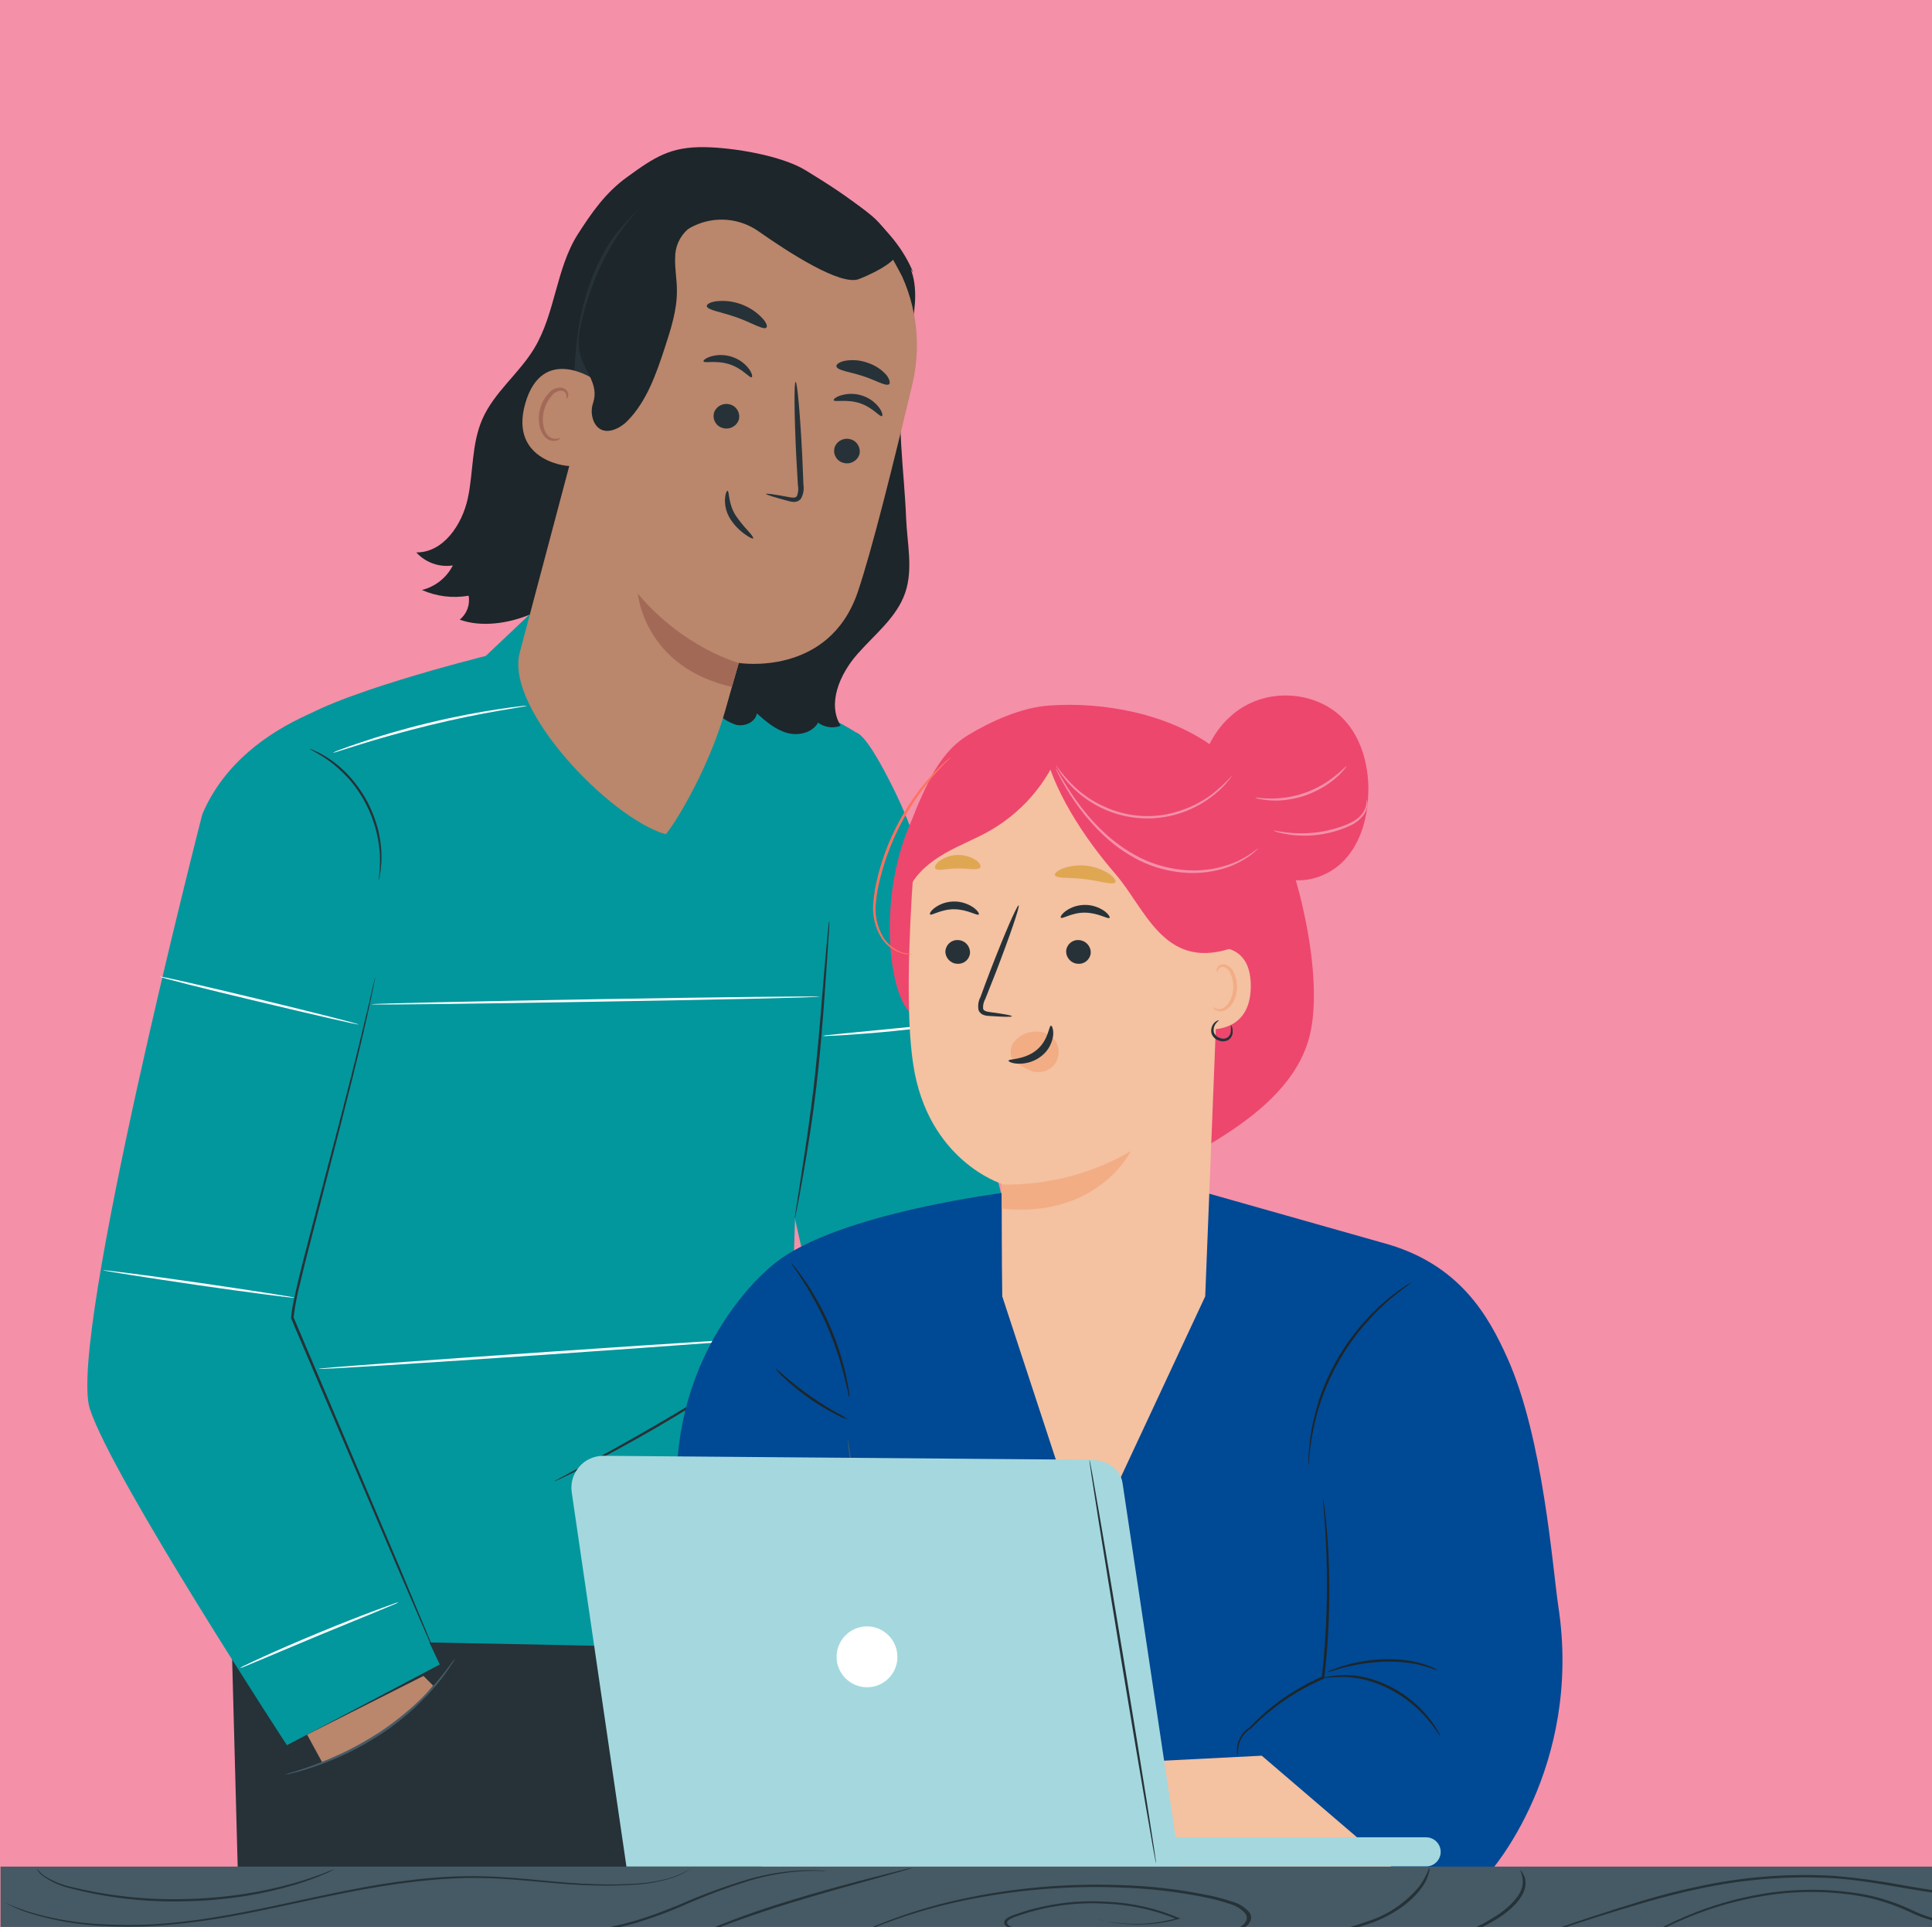 <?xml version="1.0" encoding="UTF-8"?>
<svg id="Ebene_1" xmlns="http://www.w3.org/2000/svg" width="740.13mm" height="738.03mm" viewBox="0 0 2098 2092.06">
  <defs>
    <style>
      .cls-1 {
        fill: #e0a753;
      }

      .cls-2 {
        fill: #004994;
      }

      .cls-3 {
        fill: #02979d;
      }

      .cls-4 {
        fill: #263238;
      }

      .cls-5 {
        fill: #fff;
      }

      .cls-6 {
        fill: #ffbe9d;
      }

      .cls-7 {
        fill: #ff725e;
      }

      .cls-8 {
        fill: #a4d8de;
      }

      .cls-9 {
        fill: #1d262a;
      }

      .cls-10 {
        fill: #f490a8;
      }

      .cls-11 {
        fill: #ba866c;
      }

      .cls-12 {
        fill: #f2ad85;
      }

      .cls-13 {
        fill: #a36957;
      }

      .cls-14 {
        fill: #f4c1a1;
      }

      .cls-15 {
        fill: #455a64;
      }

      .cls-16 {
        fill: #ed476e;
      }

      .cls-17 {
        fill: #eb996e;
      }
    </style>
  </defs>
  <rect class="cls-10" x="-23.06" y="-10.5" width="2133.68" height="2126.66"/>
  <g id="freepik--character-2--inject-2">
    <path class="cls-6" d="M1359.77,1513.86s55.6-34.6,76.5-32.3l120.3,28s10.5,11.3-10.5,21.6c-21,10.4-47.3-4.5-47.3-4.5l-29.2,4.1,20.2,16.9,79.8,24.6s57.8,16.3,50.8,24.8c-7.1,8.5-24.4,9.6-49.3,2.5l-56.6-15.8s-9.9-2.2,6,8.9c15.9,11,85.9,28.2,95.2,32.8,9.3,4.6,34.4,8.4,31.6,22.8s-34.3,2.8-34.3,2.8l-103.6-24s40.9,17.7,47.9,21c6.9,3.4,29.6,9.5,41.7,15.8s17.9,14,16.5,20.4c-1,6.3-6.7,10.8-13.1,10.2l-87.7-30.1s-39.8-15.8-42.4-15.2,15.5,17.5,15.5,17.5l28,14.4s40.4,13.5,40.5,24.7-8.3,10.8-8.3,10.8l-73.6-25.4-82.2-41.6-61.6-37.8s11.1-43.4,9-45.3,20.4-52.4,20.4-52.4h0l-.2-.2Z"/>
    <path class="cls-17" d="M1388.77,1595.46c0-.8,7.7-2.9,19.8-7.3,12.1-4.4,29.1-12.1,38-29.3,3.9-7,5.3-15.1,4-22.9l-.5-2.6,2.9-.4c12.8-1.7,24.7-4.5,32.7-5.5s13.2-1.4,13.2-.7c-4.1,1.6-8.3,2.9-12.6,3.7-8.1,1.9-18.9,5.3-33.2,7.5l2.4-3c1.7,9,.3,18.3-4.1,26.3-4.6,8.7-11.5,16-20,21-6.7,4.1-13.9,7.2-21.5,9.3-12.8,3.8-20.9,4.5-21,3.9h-.1Z"/>
    <polyline class="cls-4" points="258.57 2044.06 248.87 1681.16 885.37 1693.46 971.97 2030.46 258.57 2044.06"/>
    <path class="cls-3" d="M575.37,666.86l-47.9,45.3s-178.8,44.4-210.3,75.7c-31.6,31.3-47.3,513.3-45.5,546.9,1.8,33.6,0,323,0,323,0,0-10.5,110.4,0,116.7,10.5,6.3,211.2,8.9,311.3,11s312.3,7.9,324.8-2.5-31.1-226.5-31.1-226.5l-17.4-99.7,5.3-174.3,36.8-239.7,27.2-248.3s-72.9-43.8-108.4-52.1-244.8-75.7-244.8-75.7h0v.2Z"/>
    <path class="cls-3" d="M1103.07,1362.96l-97.2-408.3c-7.7-32.4-18.9-63.9-33.4-93.9-15.1-31-33.8-64.7-44-65.9-60.3-6.9-91.7,177.2-91.7,177.2v233.4l56.9,252.8c8.7,38.8,37.4,70.1,75.3,82.1l385.9,122.8,44.8-191.6-296.5-108.7h0l-.1.1Z"/>
    <path class="cls-3" d="M413.67,751.46s-146.7,20.7-194,132.6c0,0-146.6,570.5-122.1,645.6,24.5,75.2,214,365.1,214,365.1l166.1-87.7s-162.3-336.9-162.3-374.1,98.3-681.5,98.3-681.5h0Z"/>
    <path class="cls-4" d="M477.67,1807.06c-.4-.6-.7-1.2-.9-1.8-.6-1.3-1.4-3.2-2.5-5.3-2.2-5-5.3-12-9.3-21l-33.6-77.7c-28.1-65.8-66.8-156.4-109.6-256.6-2-4.6-3.9-9.2-5.7-13.5v-.3h0c.6-6.6,1.6-13.2,3.1-19.7,1.4-6.4,2.8-12.8,4.3-19,2.9-12.5,6.1-24.8,9.2-36.8,6.3-24,12.4-47.3,18.1-69.3,11.7-44,22-83.6,30.4-116.8,8.4-33.2,14.8-60.2,19.3-78.9,2.1-9.2,3.8-16.4,4.9-21.4.6-2.4,1-4.1,1.4-5.6.1-.6.3-1.3.6-1.8,0,.6-.2,1.3-.3,1.9-.3,1.4-.6,3.3-1.1,5.6-1,5.3-2.5,12.3-4.5,21.6-4.1,18.7-10.2,45.6-18.5,78.9-8.3,33.2-18.4,72.9-29.9,116.9-5.7,22.1-11.7,45.2-17.9,69.3-3.1,12-6.2,24.3-9.1,36.8-3.3,12.5-5.7,25.2-7.3,38v-.5c1.8,4.3,3.8,8.9,5.7,13.5l109,256.9,32.3,77.6c3.7,9.1,6.7,16.2,8.8,21,.9,2.3,1.6,4.1,2.2,5.5.7,1.7.9,2.4.9,2.4h0v.1Z"/>
    <path class="cls-4" d="M900.57,999.86c.1,1.1.1,2.2,0,3.4,0,2.4-.2,5.6-.5,9.5-.6,8.6-1.3,20.3-2.3,34.8-2.1,29.4-4.6,70-9.3,114.7-4.7,44.8-11.3,85-16.4,114s-4.7,26.3-6.3,34.3c-.7,3.8-1.4,6.9-1.9,9.3-.2,1.1-.4,2.2-.8,3.3,0-1.1,0-2.2.3-3.3.4-2.5.8-5.6,1.4-9.4,1.3-8.5,3.2-20.1,5.3-34.4,4.5-29.1,10.8-69.3,15.5-114s7.5-85.3,10.1-114.6c1.3-14.4,2.4-26.3,3.2-34.8.4-3.8.7-7,1-9.4.1-1.1.3-2.2.7-3.3h0v-.1Z"/>
    <path class="cls-11" d="M333.47,1883.26l16.5,30.3s81.6-31.1,120.4-83.5l-10.5-10.5-126.3,63.7h-.1Z"/>
    <path class="cls-15" d="M494.37,1800.46c-1.4,2.7-2.9,5.3-4.7,7.7-1.6,2.5-3.5,5.3-6,8.7s-5.3,7.2-8.6,11.1-7,8.4-11.3,12.8-8.9,9-13.9,13.8c-11,10.1-22.8,19.4-35.3,27.7-12.5,8.2-25.5,15.6-39,22-11,5.2-22.4,9.8-33.9,13.7-4.9,1.8-9.4,3.1-13.4,4.3s-7.4,2.1-10.2,2.7c-2.9.9-5.8,1.5-8.8,1.9,2.8-1.2,5.6-2.2,8.5-2.9,2.8-.8,6.2-1.8,10.1-3.2s8.4-2.7,13.2-4.6c9.7-3.5,21-8.3,33.4-14.1,13.3-6.5,26.2-13.9,38.6-22,12.3-8.2,24-17.4,35.1-27.2,5-4.6,9.8-9,13.9-13.5s8-8.6,11.4-12.5,6.3-7.6,8.8-10.8,4.7-6,6.4-8.4c1.7-2.5,3.5-4.9,5.6-7.1h0l.1-.1Z"/>
    <path class="cls-4" d="M411.47,955.16c-.6,0,1.6-9.7,1.1-25.2,0-4.2-.5-8.4-1.1-12.6-.6-4.8-1.5-9.6-2.7-14.3-5.4-21.7-15.9-41.7-30.8-58.4-3.3-3.6-6.8-7-10.5-10.3-3.1-2.9-6.4-5.6-9.8-8-12.5-9.1-21.7-12.7-21.4-13.3,2.2.5,4.4,1.4,6.4,2.5,2.5,1,4.9,2.2,7.2,3.6,3.1,1.7,6.1,3.5,9,5.6,3.6,2.4,7,5.1,10.2,7.9,3.7,3.2,7.2,6.6,10.5,10.3,7.6,8.4,14.2,17.8,19.5,27.8,5.2,10,9.2,20.6,11.9,31.6,1.1,4.8,1.9,9.7,2.5,14.6.5,4.3.8,8.6.8,12.9,0,3.5,0,7-.5,10.5-.1,2.7-.5,5.3-1,7.9-.2,2.4-.6,4.7-1.2,7h0l-.1-.1Z"/>
    <path class="cls-5" d="M389.37,1112.26c0,.7-48.6-10.5-108.1-24.7-59.5-14.1-107.6-26.3-107.5-27.2s48.6,10.3,108.1,24.6c59.5,14.4,107.6,26.6,107.4,27.3h.1Z"/>
    <path class="cls-5" d="M890.07,1082.06c0,.8-109,3.3-243.3,5.5-134.4,2.3-243.4,3.6-243.4,2.8s109-3.2,243.4-5.5,243.4-3.5,243.4-2.8h-.1Z"/>
    <path class="cls-5" d="M1045.97,1109.46c-1.9.7-3.9,1.1-5.9,1.3-3.8.7-9.4,1.5-16.2,2.4-13.7,1.9-32.8,4.1-53.8,6.3-21.1,2.1-40.2,3.5-54.1,4.4-6.9.4-12.6.7-16.5.8-2,.3-4,.3-6,0,2-.5,4-.8,6-.9l16.4-1.7,54-5.3,53.9-5.3,16.4-1.6c2-.4,4-.5,6-.4h-.2Z"/>
    <path class="cls-5" d="M319.87,1408.96c0,.7-46.9-5.3-104.3-13.6-57.5-8.4-104.1-15.8-104-16.3s46.8,5.3,104.3,13.6c57.5,8.4,104.1,15.6,104,16.3Z"/>
    <path class="cls-5" d="M850.87,1451.56c0,.7-112.9,9.1-252.4,18.8-139.6,9.6-252.4,16.8-252.4,15.8s112.9-9.1,252.4-18.7c139.6-9.6,252.4-16.6,252.4-15.8v-.1Z"/>
    <path class="cls-5" d="M1092.77,1369.46c-2,2.1-4.1,4-6.4,5.7l-18.1,14.9c-15.2,12.6-36.3,30-59.2,49.6-22.9,19.6-43.4,37.8-58.1,51l-17.5,15.8c-2,2-4.3,3.7-6.6,5.3,1.8-2.2,3.8-4.3,5.9-6.3,3.9-3.9,9.7-9.5,16.9-16.2,14.4-13.5,34.7-31.9,57.8-51.6,23.1-19.7,44.2-36.8,59.7-49.1,7.8-6.1,14.2-11,18.6-14.3,2.2-1.8,4.5-3.5,6.9-4.9h0l.1.1Z"/>
    <path class="cls-5" d="M433.07,1739.46c-2.1,1.2-4.4,2.3-6.7,3.1l-18.5,7.7-61.2,25.1-61,25.6-18.5,7.7c-2.2,1.1-4.6,1.9-6.9,2.5,2.1-1.4,4.2-2.5,6.5-3.5,4.3-2.1,10.5-5,18.2-8.5,15.4-7.1,36.8-16.4,60.7-26.3,23.9-9.9,45.7-18.4,61.6-24.3,7.9-3,14.4-5.3,18.9-6.9,2.2-1,4.6-1.7,6.9-2.2h0Z"/>
    <path class="cls-5" d="M1313.37,1448.66c0,2.6-.4,5.1-1,7.6-.8,4.8-2.3,11.8-4.1,20.3-3.7,17.1-9.8,40.6-17.9,66.1s-16.9,48.2-23.8,64.3c-3.5,8.1-6.4,14.6-8.5,19-1,2.4-2.2,4.6-3.6,6.7.7-2.5,1.5-4.8,2.6-7.2l7.7-19.3c6.4-16.2,14.8-38.9,23-64.4,8.1-25.5,14.5-48.8,18.7-65.7,2-8.1,3.7-14.8,5-20.1.5-2.5,1.2-5,2.1-7.4h0l-.2.1Z"/>
    <path class="cls-5" d="M573.07,766.06c-2.8.8-5.6,1.4-8.4,1.7l-23,3.9c-19.5,3.4-46.3,8.6-75.6,15.8s-55.5,14.7-74.4,20.6l-22.3,7c-2.7,1-5.5,1.8-8.3,2.4,2.5-1.3,5.2-2.5,7.9-3.4,5.3-2,12.7-4.7,22.1-7.8,18.7-6.4,44.9-14.3,74.3-21.4s56.3-12,75.9-14.9c9.8-1.5,17.7-2.5,23.2-3.1,2.8-.5,5.7-.7,8.6-.7h0v-.1Z"/>
    <path class="cls-9" d="M971.27,267.36c39,33.6,17.2,86.3,9.4,137.1-7.8,50.9,1.3,106.7,3.3,158.1,1.1,27.2,7.8,55.3-1,81-9.2,26.9-33.3,45.3-52.1,66.8s-32.8,53.3-18,77.6c-8.2,3.1-17.4,1.9-24.5-3.4-6.3,11.3-21.9,14.7-34.3,11-12.5-3.7-22.6-12.6-32.2-21-1.5,9.3-12.8,14.4-22,12.5-9.1-2.8-17.2-8.1-23.2-15.3-6.1-7.3-13.7-13.1-22.3-17-19.7-7-42.8,8-61.9-.5-26.3-11.6-23.7-57.1-50.9-66.4-12.8-4.4-26.6,1.6-40,3.1s-27.8-10.5-26-23.8c-23.1,9.6-52.6,14.2-76.3,5.6,7.7-6.3,11.4-16.3,9.6-26-17.2,3-34.8.8-50.7-6.2,14.5-3.6,26.8-13.3,33.6-26.7-14.8,2.3-29.7-3.1-39.7-14.1,29.3.3,49.7-30,55.9-58.6s4-59.2,15.8-86c12.7-29.2,39.8-49.5,56.3-76.8,23-38,23.6-86.4,47.3-123.9,15.8-24.6,30.4-45.5,54-62.5,29.8-21.6,46.8-32.7,83.6-32.2,30.8.4,83.5,9,109.8,25.1,46.7,28.6,96.3,60.5,117,111.2"/>
    <path class="cls-4" d="M625.67,492.66c-2.2-40.6-4.1-81.5.6-121.9s16.8-80.7,40.3-113.9c3.6-5,31.2-37.8,36.8-35.6,4.1,1.5-16.1,33.6-14.9,37.9,11.1,40.5,5.3,84.1-8.6,124-14,38.4-32.3,75.2-54.4,109.6"/>
    <path class="cls-11" d="M722.87,905.76c-60.6-17.5-174.7-136.2-158.5-197.2l97.4-366.9c23-99.4,99.9-168.9,198.8-143.1l9,2.9c90.4,29.3,143.1,123.1,121.2,215.6-20.5,86.1-44.1,180.9-59.3,225.7-31.6,92.8-129.2,77-129.2,77,0,0-6.4,21.8-14.1,49.5-17.2,62.2-53.6,123.2-65.4,136.7v-.2h.1Z"/>
    <path class="cls-13" d="M802.37,719.76s-59.8-15.8-109.7-75.2c0,0,6.5,79.5,102.1,101.2l7.6-26h0Z"/>
    <path class="cls-4" d="M933.27,493.26c-2.3,7.2-9.9,11.3-17.2,9.3-7.2-1.7-11.6-8.9-9.9-16.1v-.3c2.3-7.2,9.9-11.3,17.2-9.3,7.2,1.8,11.6,9.1,9.9,16.3v.2h0v-.1Z"/>
    <path class="cls-4" d="M957.67,451.76c-2.2,1.2-9.9-9.5-24.2-14.1s-27.1-.8-28.1-3.1c-.5-1,2.2-3.6,7.8-5.3,7.6-2.3,15.7-2.2,23.2.3,7.5,2.4,14,7.1,18.6,13.4,3.3,4.7,3.8,8.3,2.7,8.8h0Z"/>
    <path class="cls-4" d="M802.37,455.46c-2.3,7.2-9.9,11.3-17.2,9.3-7.2-1.7-11.6-8.9-9.9-16.1v-.3c2.3-7.2,9.9-11.3,17.2-9.3,7.2,1.7,11.6,9,9.9,16.2v.3h0v-.1Z"/>
    <path class="cls-4" d="M816.27,409.56c-2.2,1.2-9.9-9.5-24.2-14.1s-27.1-.8-28.1-3.1c-.5-1,2.2-3.6,7.8-5.3,7.6-2.3,15.7-2.1,23.2.4,7.5,2.4,14,7.1,18.6,13.4,3.3,4.7,3.7,8.2,2.7,8.7h0Z"/>
    <path class="cls-4" d="M831.87,536.26c0-.8,9.6.5,24.6,3.4,3.8.8,7.5,1.2,8.9-1.1,1.5-3.7,1.9-7.7,1.1-11.6-.6-10-1.2-20.4-1.8-31.6-2.2-44.5-2.5-80.6-.7-80.7s5,35.9,7.2,80.4c.5,10.9.9,21.5,1.3,31.6.8,5.1-.2,10.4-2.8,14.9-1.9,2.3-4.8,3.5-7.7,3.4-2.2-.1-4.4-.5-6.5-1.2-14.7-3.9-23.8-6.7-23.6-7.6h0v.1Z"/>
    <path class="cls-4" d="M832.27,355.66c-3.2,3-15.8-5.3-32.6-11.2-16.8-5.9-31.6-7.8-32.2-12.1,0-2.1,3.7-4.4,10.5-5.3,18.3-2,36.5,4.6,49.3,17.8,4.8,5,6.5,9.3,4.9,10.8h.1Z"/>
    <path class="cls-4" d="M965.37,417.26c-4,2.3-14.7-4.7-28.7-9.1-14-4.5-26.7-5.8-28.3-10.1-.7-2,2.2-4.7,8.4-6.2,8.4-1.6,17-1,25,1.9,8.1,2.5,15.4,7.2,21,13.6,3.6,4.9,4.1,8.8,2.6,9.9h0Z"/>
    <path class="cls-11" d="M646.97,413.06c-1.4-1.2-57.8-39.7-76.5,24.7-18.6,64.3,49.8,69.8,50.4,67.9s26-92.6,26-92.6h.1Z"/>
    <path class="cls-13" d="M608.27,475.56c0-.3-1.3.5-3.5.8-3,.4-6-.4-8.4-2.3-6.1-4.4-8.7-16.9-5.6-28.6,1.4-5.6,4.1-10.8,7.8-15.1,2.4-3.7,6.5-6,10.9-6.2,2.9,0,5.3,2.1,5.7,4.9.4,2.1-.4,3.3,0,3.5s1.7-.7,1.9-3.5c.1-1.7-.4-3.4-1.4-4.7-1.4-1.9-3.4-3.1-5.7-3.5-5.7-.4-11.2,2.1-14.6,6.6-4.3,4.8-7.4,10.5-9,16.8-3.4,13.1,0,27.1,8.3,32.6,3.2,1.9,7,2.4,10.5,1.3,2.6-1,3.3-2.4,3.1-2.6h0Z"/>
    <path class="cls-9" d="M978.97,298.56c12.1-2.8-9.8-45.4-32.2-64.2-34-28.6-90-55.9-128.6-55.7-46.4,0-88.2,11.6-120.9,44.7-32.8,33.1-53.5,76.5-64.7,121.6-3.5,13.7-6,28.3-1.9,42.1,5,16.8,19.8,30.6,13.5,50.1-2.5,7.1-2.1,14.8,1.2,21.6,8.3,15.8,26.3,8.1,36-1.8,21-21.3,31.2-51,40.6-79.6,6.6-20.3,13.4-41.1,13.1-62.5,0-11.6-2.4-23.2-1.9-34.9-.2-11.8,4.8-23.1,13.6-30.9,2.1-1.5,4.3-2.7,6.7-3.8,22.8-10.9,49.7-8.6,70.3,5.9,32.7,23,89.4,59.6,109,51.8,28.3-11.2,37.1-21,37.1-21l9.2,16.8h0l-.1-.2Z"/>
    <path class="cls-4" d="M789.97,532.86c-.9,0-2.4,3.3-2.7,9.2-.3,7.9,1.9,15.6,6.3,22.2,4.2,6.3,9.6,11.8,15.8,16.1,4.6,3.3,7.9,4.8,8.5,4.1s-1.5-3.6-5.3-7.8c-4.8-5.1-9.2-10.6-13.2-16.3-8.9-13.2-7.2-27.4-9.4-27.6h0v.1Z"/>
    <path class="cls-4" d="M820.27,1481.46s-.6.6-2,1.6l-6,4.3c-5.3,3.7-12.9,8.8-22.5,15.1-19.1,12.6-45.9,29.4-76.1,47-30.2,17.6-58.1,32.4-78.5,42.9-10.2,5.3-18.5,9.3-24.2,12l-6.7,3.1c-1.6.7-2.4,1-2.4.9.7-.5,1.4-1,2.2-1.4l6.5-3.6,23.8-12.8c20.1-10.5,47.9-26,78-43.5,30.2-17.5,57.1-34.1,76.4-46.2l23-14.4,6.3-3.8c.7-.5,1.5-.9,2.3-1.2h-.1Z"/>
    <path class="cls-4" d="M1102.87,1362.26c-26.3,15.1-48.8,36.3-65.5,61.6,1.5-4.2,3.7-8.2,6.4-11.8,6-9.1,13.1-17.4,21-24.8s16.7-13.9,26-19.3c3.7-2.4,7.8-4.3,12-5.6h0l.1-.1Z"/>
  </g>
  <g id="freepik--character-3--inject-2">
    <path class="cls-2" d="M1097.47,1293.96s-186.8,22.1-255.9,77.4c-11,8.9-21.1,18.8-30.3,29.6-43.3,50.5-69.6,113.3-75.2,179.6l-25,274.8,2,45.4c3.1,70.9,61.4,126.8,132.3,127l772.1,5.3s101.4-113.2,74.8-288.7c-6.3-41.3-16.2-182.8-55.4-270-20.7-46.1-52.3-103-135.9-125.2l-195-55.2h-208.5v.1-.1Z"/>
    <path class="cls-9" d="M922.37,1517.46c-.7-2-1.3-4-1.6-6.2-.8-3.9-2.2-9.7-3.9-16.7-4.6-18.3-10.7-36.3-18.1-53.6-7.5-17.3-16.4-34-26.6-49.9-3.9-6.2-7.2-11-9.6-14.4-1.3-1.6-2.4-3.4-3.4-5.3,1.6,1.4,3,3,4.3,4.7,2.6,3.2,6.1,7.9,10.3,13.9,10.8,15.7,20,32.5,27.6,50,7.5,17.4,13.4,35.6,17.5,54.1,1.5,7.2,2.5,13,3.1,17,.4,2.1.6,4.2.5,6.3h0l-.1.1Z"/>
    <path class="cls-15" d="M954.87,1830.66c-.8,0-9-60-18.5-134.1-9.4-74.2-16.5-134.4-15.8-134.5s9,60,18.5,134.1c9.5,74.2,16.5,134.5,15.8,134.5Z"/>
    <path class="cls-9" d="M920.67,1541.06c-4.6-1.3-9-3.2-13.1-5.6-20.5-10.4-39.5-23.8-56.2-39.6-3.7-3.1-6.9-6.6-9.7-10.5,3.8,2.8,7.5,5.8,10.9,9.1,6.7,5.7,16,13.3,27,21s21,13.9,28.9,18.3c4.3,2.1,8.4,4.6,12.2,7.3h0Z"/>
    <path class="cls-9" d="M1420.97,1591.96c-.3-3.1-.3-6.3,0-9.4,0-3.7.3-7.3.7-11,.5-4.3.8-9.1,1.8-14.5.9-5.8,2-11.6,3.5-17.4,1.3-6.3,3.4-12.7,5.3-19.6,9.9-29.6,25.3-57,45.5-80.8,4.8-5.3,9.2-10.5,13.8-14.9,4.1-4.2,8.5-8.2,13-12,4-3.7,8-6.5,11.4-9.1,2.9-2.3,5.9-4.4,9-6.3,2.6-1.8,5.2-3.4,8-4.8-2.3,2.1-4.8,4-7.4,5.7-2.5,1.7-5.3,3.9-8.7,6.7s-7.2,5.6-11.1,9.3c-3.9,3.7-8.4,7.6-12.7,12.1s-8.8,9.6-13.5,14.9c-19.7,23.7-35,50.8-45,80-2.2,6.7-4.4,13.1-5.7,19.2s-2.8,11.9-3.8,17.1-1.6,10.1-2.2,14.4-1,7.8-1.2,10.9c0,3.1-.3,6.2-.8,9.3h0l.1.2Z"/>
    <path class="cls-9" d="M1343.97,1907.56c-.7-3.2-.9-6.4-.6-9.7.7-9.3,5.9-17.7,13.8-22.6h0c22.3-23.5,49.2-42.3,79-55.1l-.8,1.1c1-9.9,2.2-20.1,2.9-30.7,3-38.5,3.5-77.1,1.6-115.7-.7-14.8-1.7-26.8-2.3-35-.3-3.9-.6-7.1-.8-9.5-.1-1.1-.1-2.2,0-3.4.3,1.1.6,2.2.6,3.3.4,2.4.8,5.6,1.3,9.5.9,8.3,2.3,20.2,3.2,35,2.5,38.7,2.2,77.4-.8,116.1-.8,10.5-1.9,21-3,30.8v.8l-.7.3c-29.6,12.6-56.4,30.9-78.9,53.8h0c-4.3,2.5-7.8,6.2-10.3,10.5-1.8,3.3-3,6.8-3.4,10.5-1.3,6.7-.6,9.9-.9,9.9h0l.1.1Z"/>
    <path class="cls-9" d="M1564.27,1885.26c-.5.3-4.5-7.3-13.3-17.8-11.4-13.7-25.4-25-41.2-33.2-8.7-4.5-17.8-8-27.2-10.5-7.7-1.9-15.7-3-23.7-3.1-13.7,0-22.1,1.6-22.2,1,1.9-.7,3.8-1.2,5.8-1.4,5.4-.9,10.9-1.5,16.4-1.6,8.2-.2,16.3.7,24.2,2.6,9.7,2.4,19.1,5.9,27.9,10.5,16.1,8.4,30.3,20.1,41.5,34.4,3.4,4.3,6.4,8.9,9.1,13.6,1.1,1.7,2,3.5,2.6,5.4h0l.1.1Z"/>
    <path class="cls-9" d="M1560.57,1813.36c0,.5-6.4-2.5-17.1-5.3-6.2-1.6-12.5-2.6-18.9-3.3-7.8-.7-15.7-.9-23.6-.6-14.3.7-28.5,2.9-42.4,6.5-10.5,2.8-17.1,5.3-17.2,4.7,1.3-.9,2.8-1.6,4.3-2.1,4-1.7,8.2-3.2,12.4-4.4,13.9-4.2,28.3-6.7,42.8-7.4,8-.3,16,0,24,.8,6.5.8,12.9,2.1,19.2,3.9,2.4.7,4.8,1.5,7.1,2.4,1.8.6,3.6,1.3,5.3,2.2,1.5.6,2.9,1.5,4.2,2.5h0l-.1.1Z"/>
    <path class="cls-16" d="M1414.17,982.46c-15.4-65.4-42.9-132.2-97.2-172-48.3-35.4-118.7-48.9-178.5-44.4-29.4,2.2-62.2,16.9-87.4,32.2-34.5,21-48.1,61.9-63.9,99.1-31.6,74.6-24,174,0,200.9l312.3,152.2c53.5-30.1,111.4-70.6,123.8-130.6,8.4-40.9.4-96.8-9.2-137.4h.1Z"/>
    <path class="cls-14" d="M1295.87,866.36l-195.1-50.6c-62.6-7.1-104.7,69.8-109.1,132.6-4.8,69.7-8,155.1,0,207.2,15.8,104.8,96.1,129.7,96.1,129.7,0,0,0,91.1.6,122.2l91,277.2,129.4-277.2,19.9-503.3c.6-19.2-13.7-35.7-32.9-37.7h0l.1-.1Z"/>
    <path class="cls-4" d="M1026.57,1032.76c0,7.3,5.6,13.3,12.9,13.6,7.1.6,13.3-4.6,13.9-11.7v-.3c.1-7.3-5.5-13.4-12.8-13.7-7.1-.6-13.3,4.7-13.9,11.8v.3h-.1Z"/>
    <path class="cls-4" d="M1009.97,992.76c1.6,1.7,11.9-5.7,26.3-5.6,14.4.2,25,7.4,26.6,5.7.7-.8-.9-3.9-5.5-7.4-6.2-4.3-13.5-6.7-21-6.7s-14.9,2.2-21,6.6c-4.6,3.4-6.2,6.6-5.3,7.4h-.1Z"/>
    <path class="cls-4" d="M1157.77,1032.76c-.1,7.3,5.6,13.3,12.8,13.6,7.1.6,13.3-4.7,13.9-11.8v-.2c.1-7.3-5.6-13.3-12.8-13.7-7.1-.6-13.3,4.6-13.9,11.7v.4Z"/>
    <path class="cls-4" d="M1151.97,996.36c1.6,1.8,11.9-5.7,26.3-5.5s25,7.4,26.6,5.7c.7-.8-.9-3.9-5.5-7.4-6.2-4.3-13.5-6.7-21-6.7s-14.9,2.2-21,6.6c-4.6,3.4-6.2,6.5-5.3,7.3h-.1Z"/>
    <path class="cls-4" d="M1098.77,1103.26c0-.8-8.9-2.5-23.4-4.4-3.7-.4-7.2-1.2-7.8-3.7-.3-3.8.6-7.6,2.5-10.9l11.1-28c15.4-39.9,26.6-72.7,25-73.3s-15.5,31.2-30.9,71.2c-3.7,9.8-7.3,19.2-10.5,28.2-2.4,4.4-3.1,9.6-2.1,14.5,1.1,2.6,3.3,4.5,6,5.3,2,.6,4.1.9,6.3.9,14.5,1,23.6,1.2,23.7.4h0l.1-.2Z"/>
    <path class="cls-12" d="M1087.47,1285.96l.6,26.3c104.8,10.5,139.9-62.5,139.9-62.5-42.6,24.9-91.2,37.4-140.5,36.2h0Z"/>
    <path class="cls-12" d="M1146.37,1130.56c-4.2-6.5-11.5-10.5-19.2-10.5-11-.9-21.5,4.3-27.6,13.5-2.1,4.2-2.6,9-1.3,13.5,1,2.3,0,1.2,2,2.8,6,6.2,13.3,10.8,21.5,13.5,9,2.3,18.5-1.1,24-8.6,4.8-7.3,5-16.6.7-24.1h0l-.1-.1Z"/>
    <path class="cls-4" d="M1141.27,1113.56c-2.4,0-2.5,15.8-15.8,26.6s-30.2,9.3-30.3,11.4c0,1,3.7,3.1,10.8,3.3,9.2.2,18.2-2.8,25.3-8.6,6.9-5.5,11.3-13.5,12.4-22.3.5-6.5-1.3-10.4-2.4-10.4h0Z"/>
    <path class="cls-1" d="M1145.47,950.16c1.4,3.9,15.8,2.2,32.8,4.3,17,2.2,30.6,6.9,32.9,3.4,1-1.7-1.3-5.3-6.8-9.2-14.9-9.6-33.3-11.7-50-5.9-6.3,2.5-9.4,5.5-8.8,7.4h-.1Z"/>
    <path class="cls-1" d="M1015.57,942.86c2.5,3.3,12.5,0,24.5,0s22.1,2.4,24.5-1c1-1.6-.5-4.9-4.9-8.1-12.1-7.7-27.7-7.3-39.4.9-4.3,3.2-5.7,6.6-4.6,8.2h-.1Z"/>
    <path class="cls-14" d="M1300.47,1031.36c1.4-.6,58.3-18.7,57.8,39.8-.5,58.5-59.1,45.9-59.2,44.2s1.4-83.9,1.4-83.9h0v-.1Z"/>
    <path class="cls-12" d="M1317.07,1093.36s1,.7,2.7,1.5c2.4,1,5.2,1,7.6,0,6.2-2.2,11.5-11.9,11.9-22.5.2-5-.8-10-2.7-14.6-1.1-3.7-3.9-6.7-7.6-7.9-2.4-.6-4.9.5-6,2.7-.8,1.6-.5,2.8-.7,2.9s-1.3-1-.8-3.4c.3-1.4,1.2-2.7,2.4-3.6,1.6-1.2,3.6-1.7,5.6-1.4,4.9,1,8.8,4.5,10.5,9.1,2.4,5.1,3.6,10.7,3.4,16.3-.5,11.8-6.6,22.8-15.1,25.1-3.2.9-6.6.3-9.3-1.6-1.7-1.3-2-2.6-1.8-2.7h0l-.1.1Z"/>
    <path class="cls-4" d="M1336.37,1112.86c.3-.3,2.5,2.4,2.2,7.7,0,3.2-1.6,6.2-4.1,8.2-3.4,2.1-7.6,2.4-11.2.8-3.8-1.2-6.7-4.3-7.8-8.1-.6-3.1,0-6.3,1.6-9,2.9-4.5,6.6-4.9,6.6-4.6s-2.8,1.6-4.7,5.6c-1.1,2.3-1.4,4.9-.8,7.3,1,2.9,3.3,5.1,6.2,6,2.7,1.3,5.9,1.2,8.6-.3,2-1.5,3.3-3.7,3.6-6.2.2-2.5.2-5,0-7.4h-.2Z"/>
    <path class="cls-16" d="M987.07,964.76c7.9-16.9,23.2-29.3,39.4-38.5,16.2-9.3,33.8-15.8,50-25.3,37.4-21.9,65.4-56.9,78.6-98.2-28.8-14.9-64.6-13.1-93.6,1.2-28.8,15.2-51.6,39.8-64.5,69.7-12.7,29.9-18.8,62.2-17.8,94.7"/>
    <path class="cls-16" d="M1313.87,850.76c-43.2-41.1-124.9-63.7-181.2-44.5,8.4,49.2,45.5,104.4,78.1,142,32.7,37.5,52.6,104.5,124.3,81.9,4.9-1.5,10.5,2.9,15,.3,3.6-2.6,6-6.5,6.9-10.8,18.4-59.9,1.7-125-43.1-168.9h0Z"/>
    <path class="cls-7" d="M990.27,1035.86c-3.4.6-6.9.4-10.3-.6-9.2-2.7-17.2-8.5-22.5-16.6-7.6-12-10.7-26.3-8.9-40.4.7-8.2,2.1-16.3,4.1-24.2,1.9-8.4,4.5-16.8,7.4-25.3,10.3-29.2,25.7-56.3,45.5-80,6-7.1,12.4-13.9,19.2-20.3l5.7-5c.6-.6,1.4-1.2,2.2-1.6-2.2,2.6-4.5,5.1-7.1,7.4-4.5,4.8-11.2,11.6-18.4,21-19.2,23.8-34.2,50.8-44.3,79.6-2.9,8.2-5.3,16.5-7.4,25-2,7.8-3.5,15.8-4.2,23.8-1.9,13.5.9,27.3,7.9,39,4.9,7.8,12.3,13.6,21,16.6,3.3.8,6.6,1.4,9.9,1.6h.2Z"/>
    <path class="cls-16" d="M1485.97,857.36c0-27.4-7.7-55.9-26.3-75.9-25.9-27.9-71.3-34.1-105.2-16.4-33.9,17.7-54.1,56.8-51.8,94.7,3.1,38.7,25.1,73.5,58.8,92.8l24.1-2.7c24.2,12.8,55.9,3.7,74.5-16.2,18.6-20,25.8-48.8,25.8-76.1h0l.1-.2Z"/>
    <path class="cls-10" d="M1338.37,841.26s-.3.7-1.2,1.9c-1.2,1.8-2.6,3.6-4,5.3-5.2,6.3-11.2,11.9-17.7,16.7-44.9,34-107.7,30.6-148.6-8.1-6-5.6-11.3-11.8-15.8-18.6-1.6-2.4-2.6-4.4-3.4-5.7s-1.1-2.1-1-2.1c6.3,9,13.5,17.4,21.6,24.9,8.8,8,18.9,14.6,29.7,19.6,26.6,12.7,57.1,14.4,84.9,4.6,11.3-3.8,21.9-9.3,31.6-16.2,8.8-6.6,16.9-14.1,24.1-22.4h0l-.2.1Z"/>
    <path class="cls-10" d="M1366.47,920.96c-.6.7-1.2,1.4-1.9,1.9-1.9,1.9-4,3.7-6.2,5.3-7.9,5.9-16.7,10.5-26,13.7-13.9,4.6-28.6,6.6-43.3,5.8-18-.9-35.6-5.5-51.7-13.4-16-8.1-30.7-18.8-43.3-31.6-10.3-10.3-19.6-21.5-27.8-33.6-5.5-8.1-10.6-16.5-15.2-25.2-1.7-3.1-2.8-5.3-3.6-7.2-.4-.8-.8-1.7-1-2.6.6.7,1.1,1.5,1.6,2.4l4,6.8c3.5,6,8.7,14.5,15.8,24.6,8.3,11.8,17.6,22.9,28,33,12.6,12.4,27,22.7,42.8,30.7,15.9,7.7,33.1,12.2,50.7,13.3,14.4.8,28.8-.9,42.5-5.3,9.3-2.9,18.2-7.2,26.3-12.7,5.5-3.8,8.4-6.3,8.6-6h0l-.3.1Z"/>
    <path class="cls-10" d="M1462.37,831.56s-.7,1.4-2.5,3.6c-2.5,3.1-5.3,6-8.3,8.6-4.4,3.9-9.1,7.5-14.2,10.5-6.2,3.7-12.7,6.8-19.6,9.3-6.8,2.3-13.9,3.9-21,4.9-5.9.7-11.8.9-17.7.5-4-.2-7.9-.8-11.8-1.6-1.5-.2-2.9-.6-4.2-1.3,0-.5,6.2.8,16,.9,25.9.4,51.1-8.4,71.2-24.9,7.6-6,11.6-10.5,12-10.5h.1Z"/>
    <path class="cls-10" d="M1484.17,868.36c.7,1.5.9,3.1.7,4.7-.2,4.4-1.8,8.7-4.5,12.2-4,5.2-9.4,9.2-15.4,11.7-7.2,3.2-14.6,5.7-22.3,7.4-13.9,3.1-28.3,3.8-42.4,1.8-4.3-.6-8.5-1.5-12.7-2.6-1.6-.3-3.1-.9-4.4-1.7,0-.5,6.6,1.3,17.3,2.3,13.9,1.3,28,.5,41.6-2.6,15.8-3.7,30.3-9.1,36.8-17.6,2.6-3.2,4.4-7.1,5-11.2.4-3,0-4.6.3-4.6h0v.2Z"/>
    <path class="cls-15" d="M1351.97,1936.76c-.9.2-1.9.3-2.9.3h-8.3c-10.2-.2-20.4-1.1-30.5-2.9-68-11.7-125.6-56.9-153.2-120.2-4.1-9.4-7.5-19-10.1-28.9-1-3.5-1.4-6.3-1.8-8.1-.2-.9-.4-1.9-.5-2.9,1.3,3.4,2.4,7,3.3,10.5,3,9.7,6.6,19.2,10.9,28.4,28.2,62,84.8,106.4,151.8,119.1,9.9,1.9,20,3.2,30.1,3.8,7.2.7,11.2.7,11.2.9h0Z"/>
    <path class="cls-15" d="M1105.77,1920.06c-.8-.3-1.6-.8-2.3-1.3l-6.4-4.1-23.1-15.7c-25.2-17.1-51.6-32.5-78.9-46.1-27.2-13.4-56.3-22.7-86.3-27.6-9.1-1.3-18.3-2.2-27.5-2.5-3.4,0-6.8,0-10.2-.4.9-.2,1.7-.3,2.6-.3,1.7,0,4.3-.4,7.5-.3,9.3-.1,18.6.4,27.8,1.7,30.4,4.3,59.9,13.5,87.4,27.1,27.4,13.6,53.7,29.3,78.6,47,9.6,6.6,17.3,12.1,22.6,16l6,4.5c1.4,1,2.1,1.6,2,1.9h0l.2.1Z"/>
    <polygon class="cls-14" points="1370.17 1906.16 1011.17 1924.36 1038.97 2030.06 1517.37 2032.26 1370.17 1906.16"/>
    <path class="cls-6" d="M1027.87,1923.46s-116-57.8-130.4-58.4c-11-.4-74.7,10.5-104.1,15.5-11.5,1.6-19.5,12.1-18,23.6,1.6,8.1,8.5,14.1,16.7,14.5-8.7,4.3-13.6,13.7-12.3,23.3,2.3,16.7,22.9,17.1,22.9,17.1-.9.9-1.7,1.9-2.5,3-6.4,9-4.3,21.5,4.6,27.9,3,2.1,6.5,3.4,10.1,3.7l9.4.7s-11.5,7-9.6,18.4c3.7,21.8,53.4,18.5,53.4,18.5l170.7-1.2-11.2-106.4h0l.3-.2Z"/>
    <path class="cls-6" d="M800.77,1853.06c1.6,7.1,5.7,22.2,19,27.2l67.3-12.8s-53.1-9.7-61.5-17.2c-3.4-3.1-7.1-5.8-11.1-8-4.8-2.3-10.6-.2-12.9,4.6-.9,1.9-1.2,4.1-.7,6.1h0l-.1.1Z"/>
    <path class="cls-17" d="M854.97,1871.56c0,1.2-13.5,4.6-30.6,6.9s-30.9,3.7-31.1,2.5,13.4-4.6,30.5-6.9,31.2-3.7,31.2-2.5h0Z"/>
    <path class="cls-17" d="M845.67,1911.66c.3,1.2-11.3,5.3-26.3,6.8s-27.2.6-27.1-.6,12-2.1,26.6-3.8c14.6-1.7,26.5-3.6,26.8-2.4h0Z"/>
    <path class="cls-17" d="M879.27,1901.56c1.1.5.4,4.4-3.1,7.4s-7.4,3.3-7.7,2.2,2.1-3.1,4.8-5.5,4.9-4.6,6-4.1h0Z"/>
    <path class="cls-17" d="M859.57,1953.36c0,1.2-12.9,3.8-29,5.7-16.1,1.9-29.3,2.5-29.5,1.3s12.8-3.7,29-5.6,29.4-2.5,29.5-1.3h0v-.1Z"/>
    <path class="cls-17" d="M895.47,1929.36c.5,0,1.8,1,2.5,3.6,1.8,7.3-2.4,14.7-9.5,16.9-2.6.7-4.3.3-4.4-.3s5.5-2.8,8.6-8.4,1.6-11.3,2.7-11.7h0l.1-.1Z"/>
    <path class="cls-17" d="M875.97,1993.66c0,1.2-11.8,2.5-26.3,2.9s-26.6-.3-26.6-1.5,11.8-2.5,26.3-2.9,26.6.3,26.6,1.5Z"/>
    <path class="cls-17" d="M910.67,1966.66c.5,0,1.6,1.2,1.9,3.8.3,3.4-.5,6.8-2.2,9.7-4,6.7-9.3,9.7-10,9s2.8-5.6,6.1-11.2,3.1-11,4.2-11.4h0v.1Z"/>
  </g>
  <g id="freepik--Device--inject-2">
    <path class="cls-8" d="M1230.87,1994.76h317.8c8.7,0,15.8,7.1,15.8,15.8h0c0,8.7-7.1,15.8-15.8,15.8h-317.8c-8.7,0-15.8-7.1-15.8-15.8h0c0-8.7,7.1-15.8,15.8-15.8h0Z"/>
    <path class="cls-8" d="M1281.47,2026.56h-601.2l-59.4-406.2c-2.8-18.9,10.2-36.6,29.1-39.4,1.7-.2,3.4-.4,5.1-.4l527.9,4.3c17.1,0,33.4,8.3,36,25.2l62.4,416.5h.1Z"/>
    <path class="cls-5" d="M974.57,1798.76c0,18.3-14.8,33.1-33,33.1s-33.1-14.8-33.1-33,14.8-33.1,33-33.1h0c18.2,0,33,14.8,33,33h.1Z"/>
    <path class="cls-4" d="M1255.37,2022.96c-.7,0-17.5-97.9-37.5-218.8s-35.6-219.1-34.8-219.3,17.5,97.9,37.5,218.8,35.5,219.1,34.8,219.2v.1Z"/>
  </g>
  <g id="freepik--Desk--inject-2">
    <rect class="cls-15" x=".57" y="2026.56" width="3541.7" height="87.1"/>
    <path class="cls-4" d="M750.87,2027.86l-1.1.9c-.8.6-2,1.5-3.7,2.6-5.6,3.4-11.5,6.1-17.8,8-11.1,3.4-22.6,5.6-34.2,6.5-15.9,1.2-31.8,1.6-47.7,1.2-17.8-.3-36.8-1.8-57.5-3.7-20.7-1.9-42.1-4-65.4-4.4-46.4-.9-96.9,5.9-147.2,15.8-50.4,9.9-97.8,21.7-142.9,28.8-22.6,3.5-44.4,6-65.2,7.3-19.3,1.1-38.6,1.1-57.8,0-27-1.3-53.6-6-79.4-14.1-8.5-2.7-16.7-6.3-24.6-10.5.6.1,1.2.3,1.7.6l4.7,2c4.1,1.7,10.5,4.2,19,6.9,25.6,7.7,52.1,12.2,78.9,13.4,19,1.1,38,1.1,57,0,20.5-1.3,42.1-3.8,64.5-7.4,44.8-7.1,91.8-18.7,142.6-28.9,50.7-10.2,101.7-17,148.8-15.8,23.6.5,45.5,2.7,65.9,4.6s39.5,3.6,57,4c15.8.6,31.6.3,47.3-.8,11.4-.8,22.7-2.8,33.8-5.9,8.3-2.6,16.2-6.3,23.5-10.9h0l-.2-.2Z"/>
    <path class="cls-4" d="M363.47,2029.16c-3.4,2-6.9,3.7-10.5,5.3-10.6,4.5-21.4,8.4-32.3,11.7-17.3,5.1-34.8,9.2-52.6,12.1-22.8,3.6-45.9,5.7-69,6-41.6,1-83.1-3.8-123.4-14.3-10.7-2.6-20.9-7.2-29.8-13.7-1.9-1.5-3.5-3.3-4.8-5.3-.7-1.3-1-2-.9-2,2.1,2.4,4.3,4.7,6.7,6.8,9.1,6,19.2,10.3,29.8,12.7,39.9,9.8,80.9,14.3,121.9,13.4,22.8-.4,45.5-2.3,68-5.8,17.7-2.8,35.3-6.7,52.6-11.5,14.3-4.1,25.3-8.1,32.8-10.9,3.8-1.8,7.7-3.3,11.7-4.6h0l-.2.1Z"/>
    <path class="cls-4" d="M1194.47,2084.26s1.9.4,5.3,1.2,9,1.7,16.4,2.4c20.8,2.2,41.8.4,61.9-5.3v1.1c-24.4-10.1-50.5-15.8-76.9-16.8-34-2.1-68,2.9-99.9,14.6-3.7,1.5-7.4,3.4-7.7,5.6s2.6,4.4,6.6,5.6c4.5,1.3,9.1,2.3,13.7,2.7l15.1,1.9c20.3,2.5,41.2,5.3,63.1,6.8,22.2,2,44.5,2.8,66.8,2.6,11.4,0,22.9-.8,34.3-1.8,5.7-.6,11.5-1.2,17.1-2,5.6-.7,11.1-1.7,16.6-3.1,7.6-1.6,14.9-4.5,21.5-8.7,5.3-3.8,7.1-8.9,4.1-13.4-4.5-5-10.3-8.7-16.8-10.5-7.7-2.6-15.5-4.8-23.5-6.5-32.4-6.8-65.3-10.6-98.4-11.5-56.4-2-112.8,2.9-168,14.4-34.6,7.2-68.4,17.6-101.1,31.1-10.8,4.7-19.1,8.4-24.4,11.2l-6.3,2.9-2.2,1c.6-.5,1.2-.8,1.9-1.2l6-3.2c5.3-2.9,13.3-6.7,24-11.6,32.5-13.9,66.3-24.6,100.9-32,55.7-12,112.6-17.1,169.5-15.2,33.6.8,67,4.6,99.9,11.5,8.2,1.7,16.3,3.9,24.3,6.6,7.2,2,13.7,6.1,18.6,11.8,3.6,5.3,1.5,11.4-4.7,15.8-7.1,4.5-14.9,7.8-23.1,9.5-5.7,1.4-11.4,2.4-17.2,3.2-5.7.8-11.6,1.5-17.4,2.1-11.7,1-23.3,1.7-34.9,1.8-22.6.3-45.1-.6-67.6-2.6-21.8-1.8-42.9-4.4-63.1-6.9l-15.1-2c-5-.5-10-1.5-14.8-2.9-2.2-.7-4.3-1.7-6.2-3.1-1.6-1-2.5-2.8-2.3-4.7.7-3.5,5.3-5.6,9.4-7.2,32.8-12,67.7-17,102.5-14.7,26.9,1.1,53.3,7.1,78,17.6l1.4.6-1.6.5c-20.6,5.7-42.1,7.4-63.4,4.9-7.5-.7-14.9-2.1-22.1-4.3h0l-.2.2Z"/>
    <path class="cls-4" d="M1650.47,2030.06c1.5,1.2,2.7,2.7,3.5,4.4,2.3,3.9,3.1,8.6,2.4,13.1-1.2,11.2-13.4,25.9-34.5,38-10.2,6.2-21,11.3-32.2,15.4-10.1,3.6-20.5,6.5-31.1,8.5-9.3,1.8-17.1,2.7-22.5,3.2-2.8.3-5.7.5-8.5.4,0-.4,11.9-1.4,30-5.3,10.2-2.2,20.2-5.2,29.9-8.8,10.9-4.1,21.3-9.2,31.2-15.2,20.7-11.8,32.7-25.8,34.6-36.5.9-5.8,0-11.8-2.7-17.1h0l-.1-.1Z"/>
    <path class="cls-4" d="M2286.27,2109.06c-.4,0-5-3.7-16.3-8.9-17.5-7.8-36.2-12.6-55.4-14-14-1.1-28.1-.9-42.1.7-16.4,2.1-32.9,3-49.4,2.6-17.1-1.5-33.8-6.1-49.2-13.6-15.8-7.4-32.4-13-49.4-16.5-36.3-6.7-73.4-7-109.8-.9-27.9,4.6-55.1,12.3-81.2,23.1-16.2,6.6-32,14.2-47.3,22.6l-12,6.7c-1.4.8-2.8,1.6-4.3,2.2,1.1-1,2.4-1.9,3.7-2.6,2.5-1.6,6.4-4,11.5-7,15-8.8,30.5-16.6,46.5-23.3,26.3-11.2,53.9-19.2,82.1-23.9,37.2-6.3,75.3-6,112.4.8,17.5,3.6,34.5,9.3,50.6,16.9,14.8,7.2,30.7,11.7,47.1,13.3,16.2.4,32.3-.3,48.4-2.3,14.4-1.5,28.9-1.7,43.3-.4,19.4,1.6,38.3,6.7,55.9,15,5.5,2.4,10.7,5.7,15.2,9.6h0l-.3-.1Z"/>
    <path class="cls-4" d="M2349.87,2107.26c-6.1-4.9-12.6-9.3-19.5-13-22.5-11.1-46.6-18.7-71.4-22.4-16.6-2.9-35.4-5.3-55.7-6.9-20.3-1.7-42.1-3.2-65.2-5.3-23.1-2.1-46.6-5.8-70.7-9.9-24.1-4.2-48.9-8.7-75.2-10.5-49.4-2.9-98.9.9-147.2,11.4-21.7,4.5-41.4,9.8-59.8,15.1s-35.1,10.5-50.3,15.3c-30.5,9.7-54.7,17.9-71.5,23.7l-19.2,6.6-5.3,1.7-1.8.5c.5-.3,1-.6,1.5-.7l4.8-1.9,18.8-7c16.5-6,40.5-14.5,70.9-24.4,15.1-4.9,31.9-10.3,50.2-15.8,18.3-5.5,38.2-10.9,60.1-15.4,48.9-10.7,98.9-14.7,148.9-11.7,25.5,2.2,51,5.7,76.1,10.5,24.1,4.2,47.3,7.9,70.2,10,22.9,2.2,44.6,3.8,65,5.7s39.3,4.2,56.1,7.3c25.1,3.9,49.3,11.8,71.8,23.4,6.9,3.4,13.1,8.1,18.3,13.7h.1Z"/>
    <path class="cls-4" d="M1552.17,2027.86c.3,1.9.1,3.8-.5,5.6-1.4,5.3-3.8,10.2-6.9,14.7-8.1,11.9-24.9,28-54.4,39.2-26.3,9.1-53.3,16.1-80.7,21-10.8,2-19.6,3.5-25.8,4.4-3.2.6-6.4,1-9.7,1.1,3-.9,6.1-1.6,9.1-2.1l25.2-5.3c26.9-5.3,53.4-12.4,79.3-21.3,21.2-7.3,39.9-20.4,54-37.8,4.3-6,7.7-12.6,10.3-19.6h0l.1.1Z"/>
    <path class="cls-4" d="M729.87,2113.56c2.8-1.8,5.6-3.3,8.6-4.6,5.7-2.9,14.3-6.9,25.2-11.6,29.5-12.5,59.6-23.4,90.3-32.7,36.8-11.4,71.2-20.5,96.2-26.9,12.5-3.2,22.6-5.8,29.7-7.5,3.7-1,7.4-1.8,11.2-2.4-3.4,1.3-6.9,2.4-10.5,3.3l-29.1,8.2c-24.6,6.8-58.7,16.1-95.4,27.4s-68.4,22.9-90.5,32c-11.1,4.5-20,8.3-26,11-3.1,1.5-6.3,2.8-9.6,3.9h0l-.1-.1Z"/>
    <path class="cls-4" d="M896.77,2031.36c0,.3-8.1-.6-22.8,0-20,1.1-39.9,4.5-59.1,10.1-26.1,8.1-51.8,17.8-76.7,29-15.1,6.4-30.5,12-46.2,16.8-18.1,5.3-36.6,9.3-55.3,12-37.5,4.9-75.3,7.5-113.1,7.6-35,.6-66.5,0-92.8.8-26.4.8-47.3,2-62.1,3.4-7.3.7-12.9,1.4-16.7,1.9-1.9.3-3.9.5-5.8.6,0,0,1.9-.4,5.6-1s9.3-1.5,16.6-2.4c14.5-1.7,35.8-3.5,62.3-4.2,26.4-.7,57.8-.6,92.8-1.3,37.6-.3,75-2.9,112.3-7.7,18.4-2.7,36.6-6.6,54.4-11.7,16.6-5,31.6-10.8,45.9-16.6,25.3-11.2,51.2-20.8,77.7-28.7,19.6-5.5,39.9-8.7,60.3-9.5,7.4,0,13.2,0,17.1.3,2,0,3.9.2,5.8.6h-.2Z"/>
  </g>
</svg>
